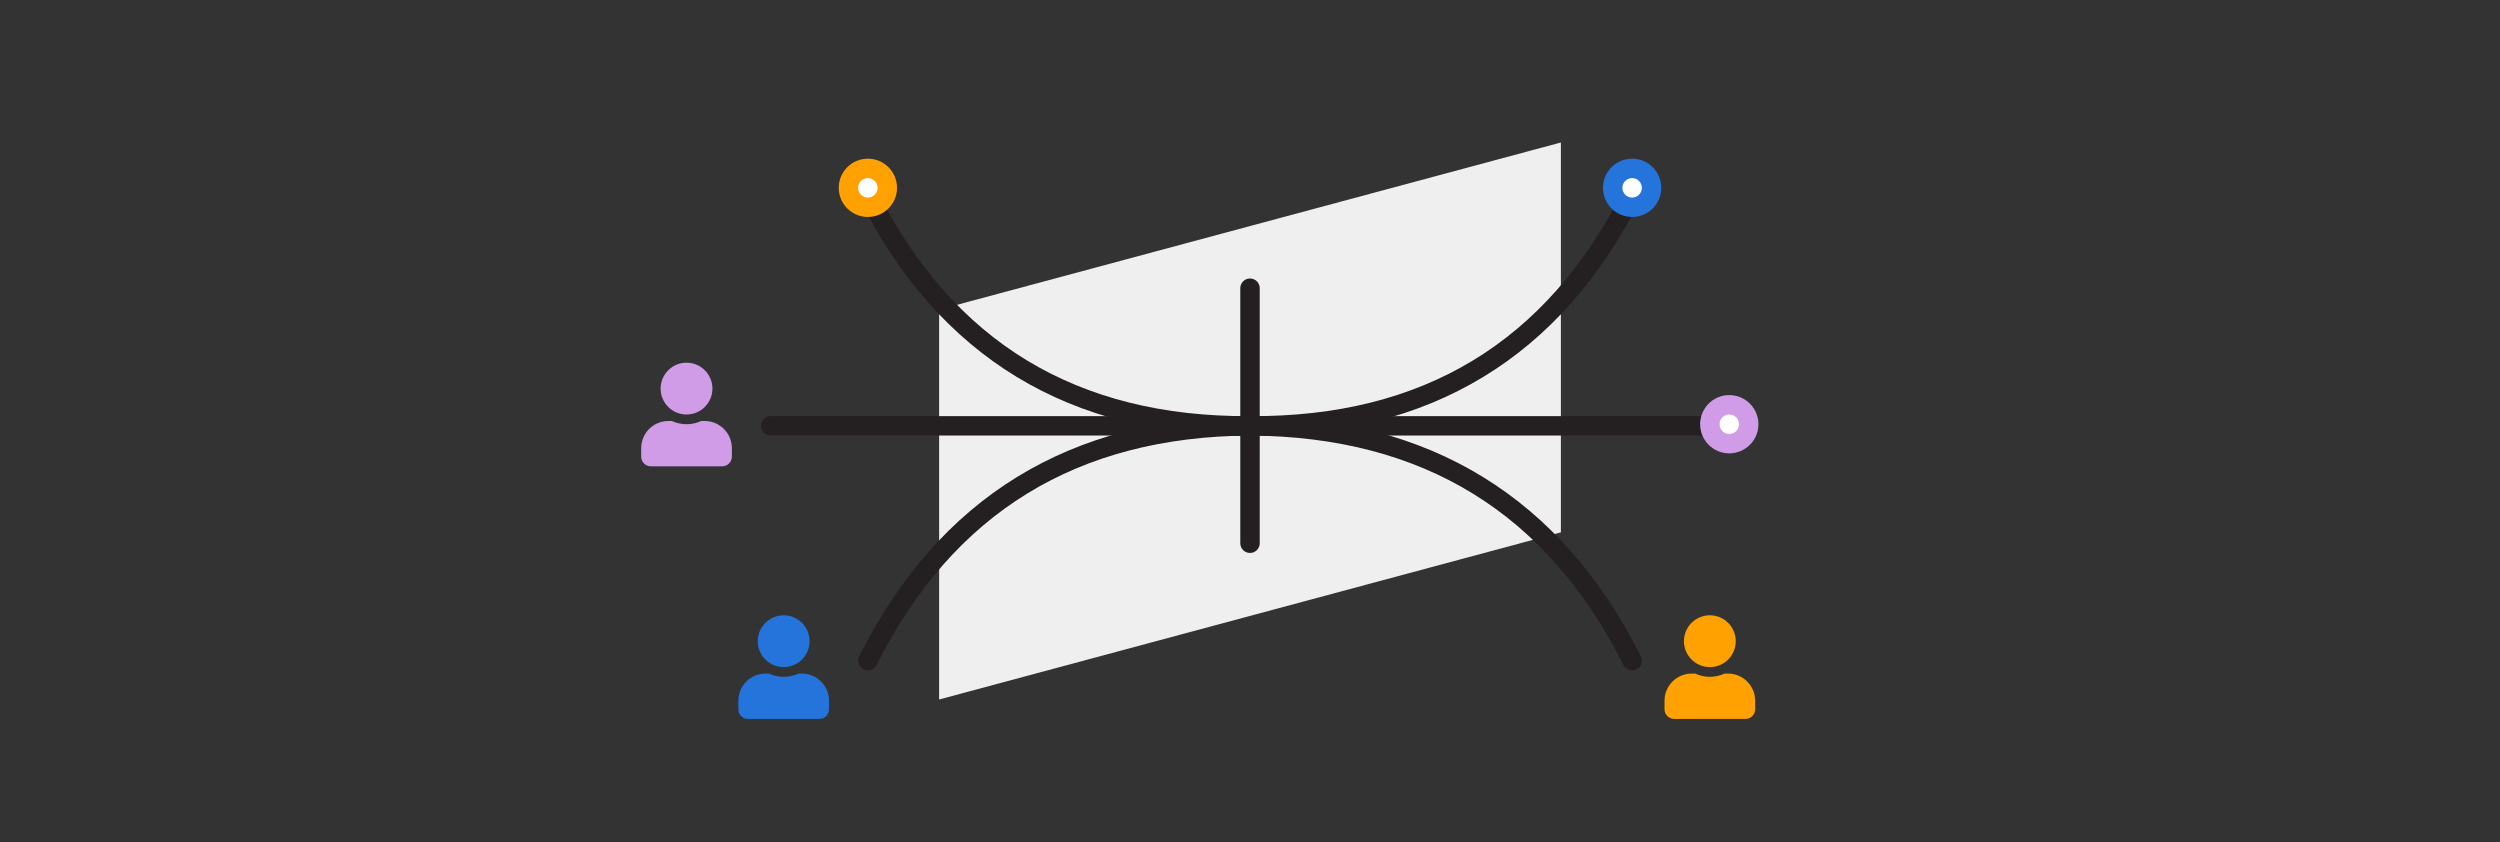 <?xml version="1.0" encoding="UTF-8"?>
<svg xmlns="http://www.w3.org/2000/svg" xmlns:xlink="http://www.w3.org/1999/xlink" width="386px" height="130px" viewBox="0 0 386 130" version="1.1">
  <rect x="0" y="0" width="386" height="130" fill="#333333" stroke="none"/>
  <title>filebound_c3</title>
  <g id="Product" stroke="none" stroke-width="1" fill="none" fill-rule="evenodd">
    <g id="upland-product-PSA" transform="translate(-1021, -2230)">
      <g id="3up" transform="translate(182, 2230)">
        <g id="filebound_c3" transform="translate(839, 0)">
          <rect id="Rectangle" opacity="0.177" x="0" y="0" width="386.003" height="130"></rect>
          <g id="Group-173" transform="translate(99, 22)">
            <polygon id="Rectangle" fill="#EFEFEF" points="46 25.806 142 0 142 60.194 46 86"></polygon>
            <g id="Group-184" transform="translate(0, 8)">
              <g id="Group-185" transform="translate(35, 0)" stroke="#241F20" stroke-linecap="round" stroke-width="3">
                <path d="M59,35.75 C86.271,35.917 105.938,48 118,72" id="Path-226"></path>
                <path d="M0,0.002 C27.271,-0.165 46.938,11.752 59,35.752" id="Path-226" transform="translate(29.5, 17.876) scale(-1, -1) translate(-29.5, -17.876) "></path>
                <path d="M0,35.75 C27.271,35.917 46.938,48 59,72" id="Path-226" transform="translate(29.5, 53.875) scale(-1, 1) translate(-29.5, -53.875) "></path>
                <path d="M59,0.002 C86.271,-0.165 105.938,11.752 118,35.752" id="Path-226" transform="translate(88.5, 17.876) scale(1, -1) translate(-88.5, -17.876) "></path>
                <line x1="59.001" y1="14.5" x2="59.001" y2="53.875" id="Path-7"></line>
              </g>
              <line x1="94" y1="35.75" x2="168" y2="35.75" id="Path-227" stroke="#241F20" stroke-width="3" stroke-linecap="round"></line>
              <line x1="20" y1="35.75" x2="94" y2="35.75" id="Path-227" stroke="#241F20" stroke-width="3" stroke-linecap="round"></line>
              <path d="M7,34 C9.209,34 11,32.209 11,30 C11,27.791 9.209,26 7,26 C4.791,26 3,27.791 3,30 C3,32.209 4.791,34 7,34 Z M12.5,42 C13.328,42 14,41.328 14,40.5 L14,39.2 C14,36.881 12.119,35 9.8,35 L9.278,35 C8.584,35.319 7.812,35.5 7,35.5 C6.187,35.5 5.419,35.319 4.722,35 L4.2,35 C1.881,35 0,36.881 0,39.2 L0,40.5 C0,41.328 0.672,42 1.5,42 L12.5,42 Z" id="" fill="#D09CE7" fill-rule="nonzero"></path>
              <path d="M22,73 C24.209,73 26,71.209 26,69 C26,66.791 24.209,65 22,65 C19.791,65 18,66.791 18,69 C18,71.209 19.791,73 22,73 Z M27.5,81 C28.328,81 29,80.328 29,79.5 L29,78.2 C29,75.881 27.119,74 24.8,74 L24.278,74 C23.584,74.319 22.812,74.5 22,74.5 C21.187,74.5 20.419,74.319 19.722,74 L19.2,74 C16.881,74 15,75.881 15,78.2 L15,79.5 C15,80.328 15.672,81 16.5,81 L27.5,81 Z" id="" fill="#2574DB" fill-rule="nonzero"></path>
              <path d="M165,73 C167.209,73 169,71.209 169,69 C169,66.791 167.209,65 165,65 C162.791,65 161,66.791 161,69 C161,71.209 162.791,73 165,73 Z M170.5,81 C171.328,81 172,80.328 172,79.5 L172,78.2 C172,75.881 170.119,74 167.8,74 L167.278,74 C166.584,74.319 165.812,74.5 165,74.5 C164.187,74.5 163.419,74.319 162.722,74 L162.2,74 C159.881,74 158,75.881 158,78.2 L158,79.5 C158,80.328 158.672,81 159.5,81 L170.5,81 Z" id="" fill="#FFA100" fill-rule="nonzero"></path>
            </g>
          </g>
          <circle id="Oval" stroke="#2574DB" stroke-width="3" fill="#FFFFFF" cx="252" cy="29" r="3"></circle>
          <circle id="Oval" stroke="#D09CE7" stroke-width="3" fill="#FFFFFF" cx="267" cy="65.5" r="3"></circle>
          <circle id="Oval" stroke="#FFA100" stroke-width="3" fill="#FFFFFF" cx="134" cy="29" r="3"></circle>
        </g>
      </g>
    </g>
  </g>
</svg>
